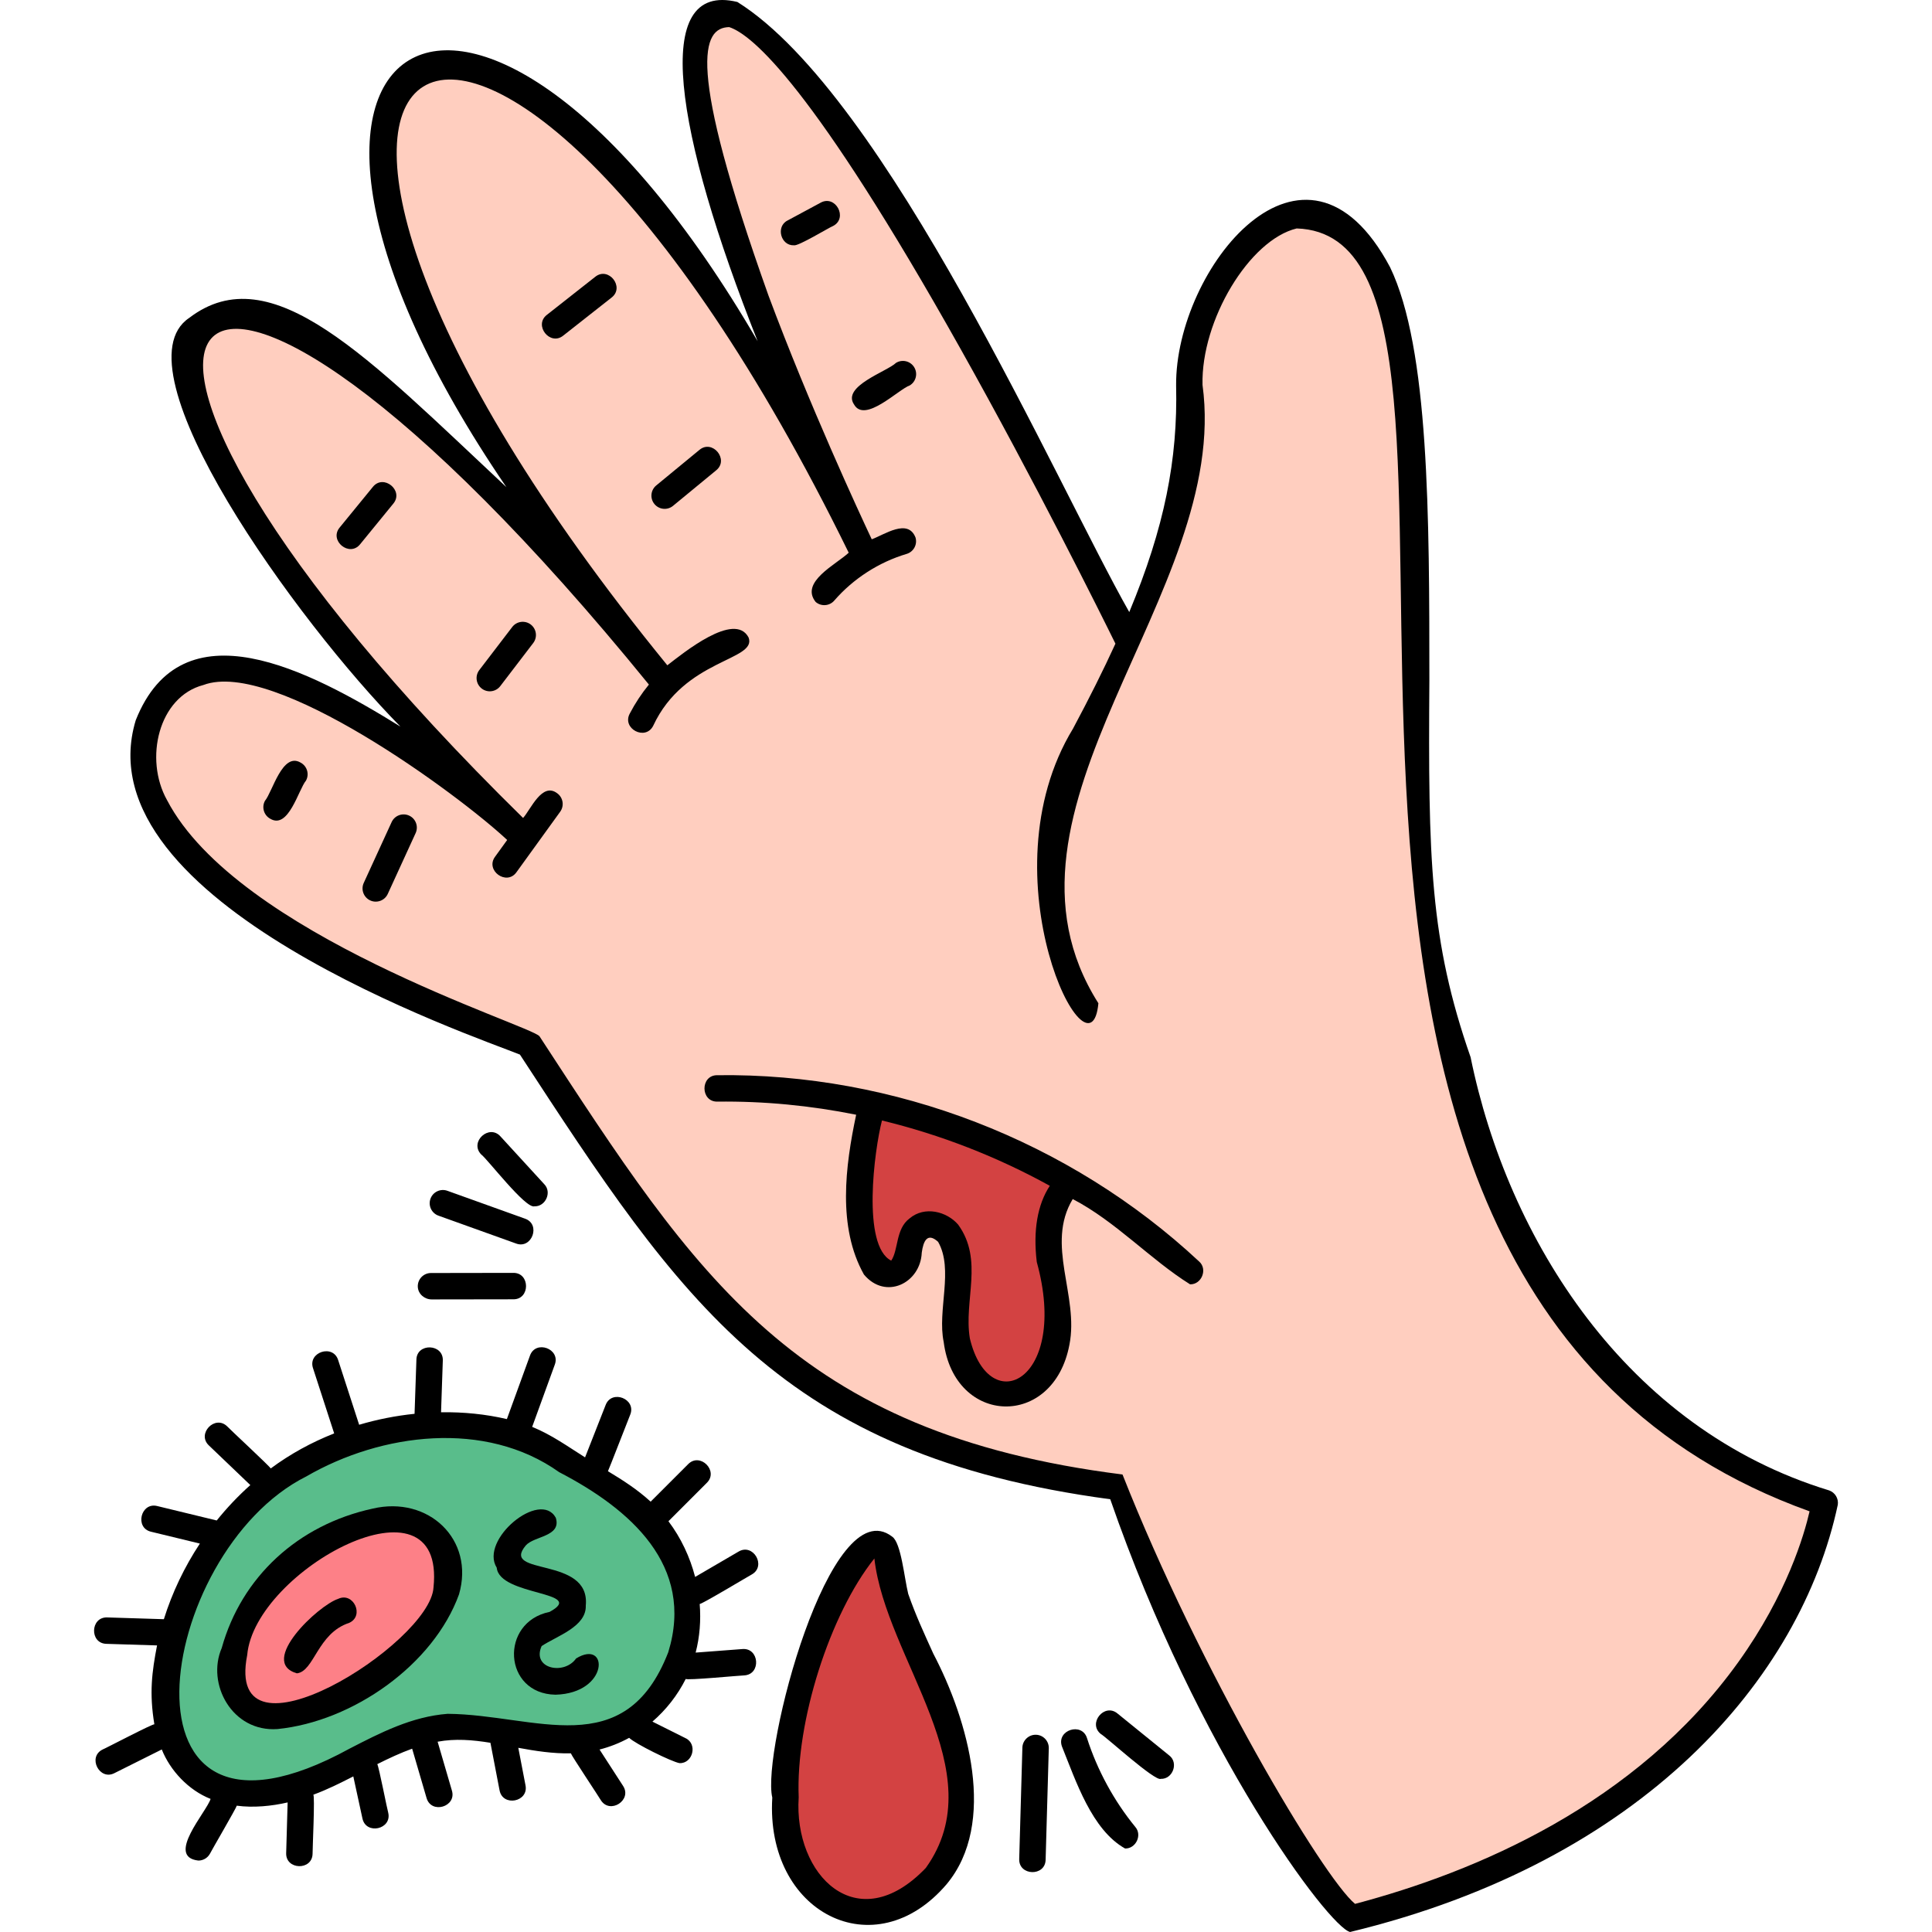 <?xml version="1.0" encoding="UTF-8"?>
<svg xmlns="http://www.w3.org/2000/svg" width="200" height="200" viewBox="0 0 200 200" fill="none">
  <g clip-path="url(#clip0_102_108)">
    <path d="M61.413 153.206C52.888 146.24 40.342 146.169 31.095 151.841C20.832 156.214 8.297 183.766 26.067 185.458C31.322 185.168 33.177 183.771 36.726 182.059C44.818 176.917 50.152 178.982 58.741 179.955C74.167 179.152 74.54 158.786 61.413 153.206ZM46.386 164.748C44.488 170.463 38.141 175.033 32.492 177.057C27.721 179.279 21.939 176.521 24.112 170.814C25.224 160.659 47.903 149.109 46.386 164.748ZM60.843 172.678C58.355 176.099 52.339 173.331 54.885 169.379C55.528 168.634 56.515 168.329 57.388 167.926C59.245 167.328 59.769 164.952 57.613 164.154C51.672 163.563 50.048 159.537 56.18 157.385C56.417 157.302 56.562 157.674 56.297 157.761C52.313 158.592 51.142 162.938 55.956 163.343C59.212 163.434 61.033 166.817 57.548 168.283C54.707 168.98 53.452 171.863 56.215 173.593C58.644 174.978 61.105 171.476 60.843 172.678Z" fill="#59BD8B"></path>
    <path d="M150.728 109.855C142.338 91.201 150.277 46.223 142.493 28.339C140.224 23.802 137.655 21.737 133.957 22.509C128.515 23.82 123.143 32.581 123.313 39.87C126.07 61.805 99.53 83.544 112.745 104.637C111.73 104.866 104.113 91.26 112.118 75.973C113.971 72.503 115.418 69.587 116.769 66.612C111.762 58.119 86.433 2.222 74.08 1.744C66.082 8.255 86.853 50.733 89.692 57.402C90.886 56.965 92.495 55.719 93.65 55.974C90.9 57.308 87.522 58.739 85.484 61.401C84.013 61.471 88.867 57.853 89.376 57.597C46.279 -27.938 14.29 6.308 68.941 70.573L69.865 69.745C70.388 68.975 76.593 65.164 76.246 66.582C71.998 67.768 68.587 71.049 66.406 74.698C65.761 74.192 68.254 71.519 68.691 70.869C26.203 15.041 -9.652 21.752 54.293 86.479L56.727 83.114C58.304 82.316 52.255 89.675 52.518 89.6C51.261 90.147 54.157 86.844 54.086 86.77C46.67 80.765 22.012 59.451 15.529 75.069C9.969 93.081 54.597 107.576 54.778 107.849C71.784 133.696 81.541 149.238 116.018 153.794C123.561 177.002 136.493 194.332 139.832 198.415C156.986 195.629 185.784 176.917 188.699 155.718C161.19 145.981 154.341 123.892 150.728 109.855ZM85.686 22.362C85.52 22.34 82.085 24.564 82.01 24.118C81.664 23.83 85.451 22.153 85.502 22.018C85.709 21.894 85.915 22.244 85.686 22.362ZM62.579 29.888C62.457 29.932 57.617 33.895 57.468 33.856C56.338 33.79 62.46 29.698 62.339 29.58C62.519 29.423 62.788 29.729 62.579 29.888ZM73.389 47.785L68.924 51.461C68.845 51.523 68.734 51.521 68.656 51.439C68.585 51.353 68.596 51.227 68.679 51.158C68.71 51.318 74.012 46.276 73.389 47.785ZM39.8 51.403L36.375 55.594C36.337 55.641 36.287 55.664 36.226 55.664C35.293 55.724 39.6 51.269 39.5 51.153C39.674 50.95 39.954 51.218 39.8 51.403ZM54.267 65.856C54.084 65.919 50.867 70.701 50.586 70.353C50.07 70.331 54.007 65.705 53.955 65.621C54.126 65.406 54.418 65.663 54.267 65.856ZM30.648 80.245C30.539 80.334 28.833 83.852 28.628 83.75C27.904 83.823 30.372 80.206 30.306 80.058C30.459 79.819 30.76 80.037 30.648 80.245ZM41.963 85.754L39.077 92.05C39.016 92.16 38.92 92.19 38.813 92.146C38.704 92.08 38.681 92.01 38.722 91.888L41.604 85.596C41.721 85.353 42.064 85.532 41.963 85.754ZM93.574 38.896C93.446 38.862 89.438 41.728 89.405 41.247C88.97 41.027 93.364 38.674 93.369 38.563C93.553 38.426 93.804 38.758 93.574 38.896ZM123.339 131.715C119.419 128.794 115.309 125.02 110.723 122.561C106.568 127.517 110.442 133.496 109.55 139.017C108.227 146.316 99.722 146.149 98.852 138.767C98.195 135.349 100.066 130.688 97.998 127.784C96.474 126.075 94.304 127.257 94.271 129.454C93.795 133.787 89.466 132.116 89.315 128.594C88.42 123.935 88.753 119.05 90.079 114.496C84.863 113.164 79.133 113.142 74.063 112.674C91.626 111.827 110.905 119.288 123.339 131.715Z" fill="#FFCEBF"></path>
    <path d="M90.63 130.93C94.051 133.773 93.377 128.466 94.915 127.023C97.397 125.22 99.645 128.83 99.352 130.926C99.256 135.409 97.888 143.444 104.104 144.132C114.578 142.015 104.726 127.944 110.348 122.342C104.152 118.795 97.443 116.174 90.46 114.583C89.14 119.716 88.249 126.064 90.63 130.93Z" fill="#D34242"></path>
    <path d="M85.735 196.594C94.444 201.019 101.3 190.789 98.955 182.133C97.765 175.43 93.485 170.221 92.137 163.508C91.981 162.218 91.503 160.433 91.101 159.169C83.845 165.811 76.459 189.242 85.735 196.594Z" fill="#D34242"></path>
    <path d="M27.978 177.388C35.379 177.192 43.431 171.346 46.008 164.644C47.084 160.759 44.648 157.443 40.552 157.526C32.711 158.242 26.456 163.729 24.459 171.019C23.414 174.399 24.572 176.873 27.978 177.388ZM30.557 171.785C31.47 169.664 33.475 166.998 35.744 166.678C33.986 168.016 31.683 169.496 30.917 171.931C30.819 172.166 30.463 172.017 30.557 171.785Z" fill="#FD8087"></path>
    <path d="M189.36 154.29C168.324 147.876 156.07 128.257 152.236 109.441C148.013 97.341 147.84 88.914 147.968 70.403C147.964 53.53 147.96 36.084 143.898 27.658C135.045 11.018 121.647 27.837 121.751 39.907C121.934 47.56 120.55 54.602 116.901 63.361C109.369 50.095 91.829 9.924 76.336 0.205C67.306 -1.995 69.856 13.704 78.432 35.323C49.157 -15.017 20.105 3.077 52.419 50.426C38.061 36.995 28.102 26.402 19.586 32.91C11.8 38.102 30.707 64.327 41.454 75.217C31.916 69.315 18.85 62.473 14.05 74.564C8.325 93.479 49.172 107.28 53.823 109.171C70.493 134.706 80.872 150.642 114.933 155.201C123.995 181.358 137.531 199.444 139.759 200C170.126 192.662 186.414 173.762 190.249 155.767C190.339 155.127 189.968 154.51 189.36 154.29ZM179.958 172.048C169.361 186.82 152.701 193.808 140.274 197.088C136.973 194.373 124.211 172.923 116.202 152.639C82.266 148.358 72.14 132.245 55.842 107.267C54.772 106.068 24.577 96.793 17.29 82.825C14.909 78.577 16.402 72.127 21.058 70.91C28.354 68.165 47.449 82.226 52.503 86.953L51.254 88.681C50.198 90.1 52.446 91.738 53.471 90.283L57.99 84.03C58.432 83.418 58.295 82.563 57.683 82.121C56.112 80.923 54.932 83.815 54.15 84.675C0.219 31.76 17.592 9.903 67.174 70.867C66.417 71.794 65.751 72.799 65.193 73.87C64.356 75.426 66.812 76.723 67.619 75.132C70.858 68.167 78.381 68.409 77.497 66C76.054 63.23 70.687 67.639 69.082 68.872C14.563 2.053 49.949 -20.168 87.858 57.217C86.55 58.441 82.794 60.245 84.434 62.311C85.003 62.804 85.868 62.745 86.363 62.172C88.323 59.909 90.982 58.194 93.852 57.341C94.576 57.126 94.988 56.365 94.773 55.641C93.982 53.636 91.582 55.334 90.243 55.828C88.967 53.118 83.812 42.013 79.554 30.599C70.969 6.536 72.713 2.861 75.486 2.806C77.889 3.59 84.192 8.953 99.411 36.071C107.22 49.986 114.032 63.712 115.469 66.632C114.22 69.365 112.763 72.274 111.082 75.42C101.721 90.806 112.883 112.757 113.705 103.857C100.925 83.721 127.44 61.528 124.484 39.842C124.326 33.153 129.336 24.829 134.231 23.649C160.74 24.49 120.23 132.355 187.327 156.453C186.777 158.86 184.983 165.043 179.958 172.048Z" fill="black"></path>
    <path d="M74.241 111.305C72.478 111.301 72.496 114.067 74.258 114.04C79.09 113.979 83.911 114.446 88.63 115.397C87.504 120.701 86.68 127.031 89.435 131.939C91.676 134.618 95.283 132.835 95.42 129.676C95.58 128.476 96.002 127.541 97.112 128.554C98.749 131.421 97.008 135.643 97.692 138.931C98.813 147.608 109.06 147.929 110.705 139.209C111.716 134.126 108.204 128.852 111.048 124.127C115.501 126.44 119.074 130.377 123.194 132.952C124.384 132.993 125.047 131.381 124.127 130.584C110.735 118.093 92.552 111.057 74.241 111.305ZM107.327 130.643C110.709 142.894 102.426 147.022 100.399 138.552C99.745 134.601 101.854 130.453 99.187 126.772C98.011 125.402 95.71 124.817 94.161 126.128C92.695 127.227 93.028 129.365 92.258 130.501C89.198 128.962 90.51 119.04 91.302 115.992C97.361 117.463 103.218 119.741 108.675 122.753C107.399 124.695 106.933 127.383 107.327 130.643Z" fill="black"></path>
    <path d="M96.615 171.184C95.691 169.145 94.79 167.21 94.019 164.997C93.615 163.373 93.287 159.72 92.367 159.08C85.91 154.072 78.815 181.357 79.947 186.085C79.217 198.005 90.533 203.804 97.995 195.053C103.252 188.74 100.233 178.087 96.615 171.184ZM95.838 193.371C88.734 200.793 82.142 194.1 82.681 186.059C82.363 178.216 85.902 167.101 90.515 161.331C91.679 171.742 102.985 183.406 95.838 193.371Z" fill="black"></path>
    <path d="M107.243 179.581C106.5 179.561 105.859 180.153 105.837 180.908L105.509 192.431C105.434 194.203 108.217 194.284 108.243 192.508L108.571 180.986C108.592 180.231 107.997 179.602 107.243 179.581Z" fill="black"></path>
    <path d="M112.528 179.936C112.01 178.242 109.355 179.09 109.924 180.773C111.376 184.369 113.021 189.423 116.466 191.356C117.576 191.39 118.268 189.973 117.525 189.123C115.321 186.428 113.594 183.251 112.528 179.936Z" fill="black"></path>
    <path d="M121.03 181.717L115.687 177.384C114.327 176.248 112.569 178.41 113.965 179.509C114.49 179.789 119.573 184.443 120.168 184.146C121.404 184.192 122.039 182.476 121.03 181.717Z" fill="black"></path>
    <path d="M43.251 133.225C43.291 133.964 43.955 134.518 44.696 134.516L53.134 134.503C54.898 134.526 54.893 131.739 53.13 131.768L44.614 131.782C43.835 131.782 43.209 132.436 43.251 133.225Z" fill="black"></path>
    <path d="M44.562 124.095C44.307 124.806 44.676 125.589 45.387 125.844L53.415 128.725C55.062 129.354 56.025 126.727 54.339 126.152L46.311 123.27C45.601 123.015 44.817 123.385 44.562 124.095Z" fill="black"></path>
    <path d="M55.333 124.877C56.475 124.915 57.157 123.417 56.341 122.586L51.813 117.646C50.635 116.322 48.578 118.202 49.797 119.493C50.439 119.952 54.414 125.173 55.333 124.877Z" fill="black"></path>
    <path d="M38.575 156.172C30.843 157.853 25.003 163.246 22.954 170.6C21.347 174.309 24.027 179.327 28.727 178.991C36.546 178.205 44.879 172.321 47.515 165.053C49.167 159.37 44.346 154.808 38.575 156.172ZM44.876 164.336C44.543 170.145 23.171 183.564 25.59 171.334C26.358 162.514 46.185 151.826 44.876 164.336Z" fill="black"></path>
    <path d="M59.638 171.682C58.398 173.451 55.016 172.745 56.07 170.4C57.662 169.341 60.722 168.394 60.64 166.199C61.13 161.025 51.718 163.202 54.433 159.978C55.304 158.993 58.144 159.08 57.536 157.118C55.921 154.182 49.61 159.386 51.421 162.287C51.715 165.244 60.834 164.72 56.894 166.863C51.693 167.925 52.081 175.346 57.511 175.435C63.097 175.277 63.018 169.609 59.638 171.682Z" fill="black"></path>
    <path d="M34.995 165.518C32.971 166.174 26.679 172.057 30.737 173.223C32.538 173.013 32.854 169.08 36.14 168.002C37.76 167.285 36.597 164.75 34.995 165.518Z" fill="black"></path>
    <path d="M77.825 162.987C79.371 162.115 77.966 159.708 76.447 160.625L71.959 163.243C71.426 161.191 70.502 159.21 69.197 157.477L73.163 153.51C74.437 152.274 72.465 150.304 71.23 151.577L67.354 155.452C65.979 154.189 64.454 153.215 62.934 152.299C62.995 152.216 65.19 146.547 65.237 146.457C65.909 144.815 63.316 143.796 62.691 145.457L60.566 150.866C58.769 149.74 57.139 148.546 55.09 147.709L57.428 141.279C58.059 139.62 55.438 138.668 54.858 140.344L52.472 146.904C50.279 146.39 47.98 146.163 45.657 146.196L45.839 140.86C45.927 139.086 43.125 138.99 43.106 140.767L42.915 146.357C40.981 146.557 39.055 146.934 37.179 147.491L35.008 140.801C34.484 139.106 31.834 139.966 32.407 141.645L34.594 148.385C32.25 149.31 30.044 150.515 28.026 152.014C27.903 151.77 23.706 147.88 23.522 147.662C22.256 146.417 20.332 148.432 21.632 149.639L25.914 153.733C24.658 154.854 23.494 156.083 22.435 157.399L16.29 155.908C14.572 155.465 13.914 158.172 15.645 158.566L20.691 159.79C19.091 162.214 17.825 164.858 16.963 167.619L11.111 167.436C9.339 167.364 9.251 170.137 11.025 170.17L16.257 170.333C15.728 173.076 15.439 175.252 15.981 178.51C16.013 178.321 10.751 181.083 10.632 181.104C9.027 181.876 10.293 184.369 11.855 183.55L16.747 181.104C17.613 183.281 19.515 185.327 21.799 186.222C21.403 187.55 17.105 192.217 20.534 192.605C21.011 192.605 21.474 192.355 21.726 191.91C21.834 191.668 24.459 187.171 24.512 186.924C26.225 187.156 28.129 186.97 29.776 186.586L29.625 191.814C29.547 193.585 32.331 193.67 32.358 191.893C32.338 191.721 32.626 185.679 32.424 185.793C33.938 185.234 35.179 184.601 36.574 183.894L37.517 188.235C37.877 189.979 40.59 189.378 40.189 187.654C40.093 187.37 39.216 182.864 39.056 182.623C40.264 182.017 41.458 181.46 42.665 181.024L44.153 186.116C44.636 187.833 47.298 187.039 46.778 185.349L45.303 180.301C47.118 179.964 48.906 180.11 50.769 180.413L51.712 185.321C52.03 187.073 54.757 186.538 54.398 184.804L53.654 180.933C55.429 181.261 57.245 181.545 59.096 181.505C59.163 181.748 62.073 186.116 62.196 186.351C63.145 187.857 65.475 186.34 64.493 184.866L62.065 181.111C63.13 180.839 64.161 180.433 65.131 179.9C65.739 180.507 69.5 182.367 70.343 182.52C71.728 182.571 72.243 180.519 70.956 179.929L67.54 178.221C68.953 177 70.138 175.494 70.99 173.796C70.962 173.987 76.865 173.42 77.048 173.436C78.819 173.329 78.606 170.549 76.841 170.71L72.013 171.076C72.438 169.445 72.569 167.736 72.431 166.031C72.328 166.266 77.747 163.013 77.825 162.987ZM69.176 171.045C64.686 182.597 55.412 177.488 46.34 177.414C42.629 177.696 39.354 179.385 36.186 181.019C10.854 194.908 16.027 160.704 31.699 152.845C39.483 148.334 50.26 146.969 57.885 152.397C65.232 156.213 71.95 162.051 69.176 171.045Z" fill="black"></path>
    <path d="M42.353 84.431C41.667 84.116 40.855 84.418 40.541 85.104L37.655 91.4C37.34 92.087 37.642 92.898 38.328 93.213C38.999 93.525 39.826 93.233 40.141 92.54L43.026 86.243C43.341 85.557 43.04 84.745 42.353 84.431Z" fill="black"></path>
    <path d="M31.127 78.949C29.228 77.821 28.21 81.969 27.427 82.903C27.068 83.567 27.313 84.397 27.978 84.757C29.869 85.888 30.9 81.736 31.679 80.802C32.038 80.139 31.792 79.309 31.127 78.949Z" fill="black"></path>
    <path d="M54.944 64.65C54.344 64.192 53.485 64.306 53.027 64.906L49.616 69.366C49.158 69.965 49.272 70.823 49.872 71.282C50.467 71.739 51.327 71.63 51.788 71.027L55.199 66.567C55.658 65.967 55.543 65.109 54.944 64.65Z" fill="black"></path>
    <path d="M38.59 50.414L35.168 54.602C34.029 55.958 36.18 57.724 37.287 56.332L40.708 52.144C41.849 50.788 39.693 49.022 38.59 50.414Z" fill="black"></path>
    <path d="M72.394 46.581L67.934 50.253C67.351 50.733 67.267 51.595 67.747 52.178C68.23 52.764 69.092 52.843 69.672 52.365L74.132 48.692C75.517 47.585 73.747 45.432 72.394 46.581Z" fill="black"></path>
    <path d="M61.612 28.66L56.622 32.587C55.211 33.664 56.94 35.855 58.313 34.737L63.304 30.809C64.713 29.734 62.992 27.541 61.612 28.66Z" fill="black"></path>
    <path d="M94.633 38.009C94.235 37.367 93.391 37.17 92.751 37.567C91.849 38.45 87.128 39.978 88.408 41.866C89.525 43.855 93.007 40.302 94.191 39.892C94.833 39.494 95.031 38.651 94.633 38.009Z" fill="black"></path>
    <path d="M84.944 20.986L81.534 22.822C80.286 23.44 80.819 25.445 82.183 25.393C82.625 25.514 85.806 23.562 86.241 23.393C87.814 22.576 86.495 20.121 84.944 20.986Z" fill="black"></path>
  </g>
  <defs>
    <clipPath id="clip0_102_108">
      <rect width="200" height="200" fill="white"></rect>
    </clipPath>
  </defs>
</svg>
